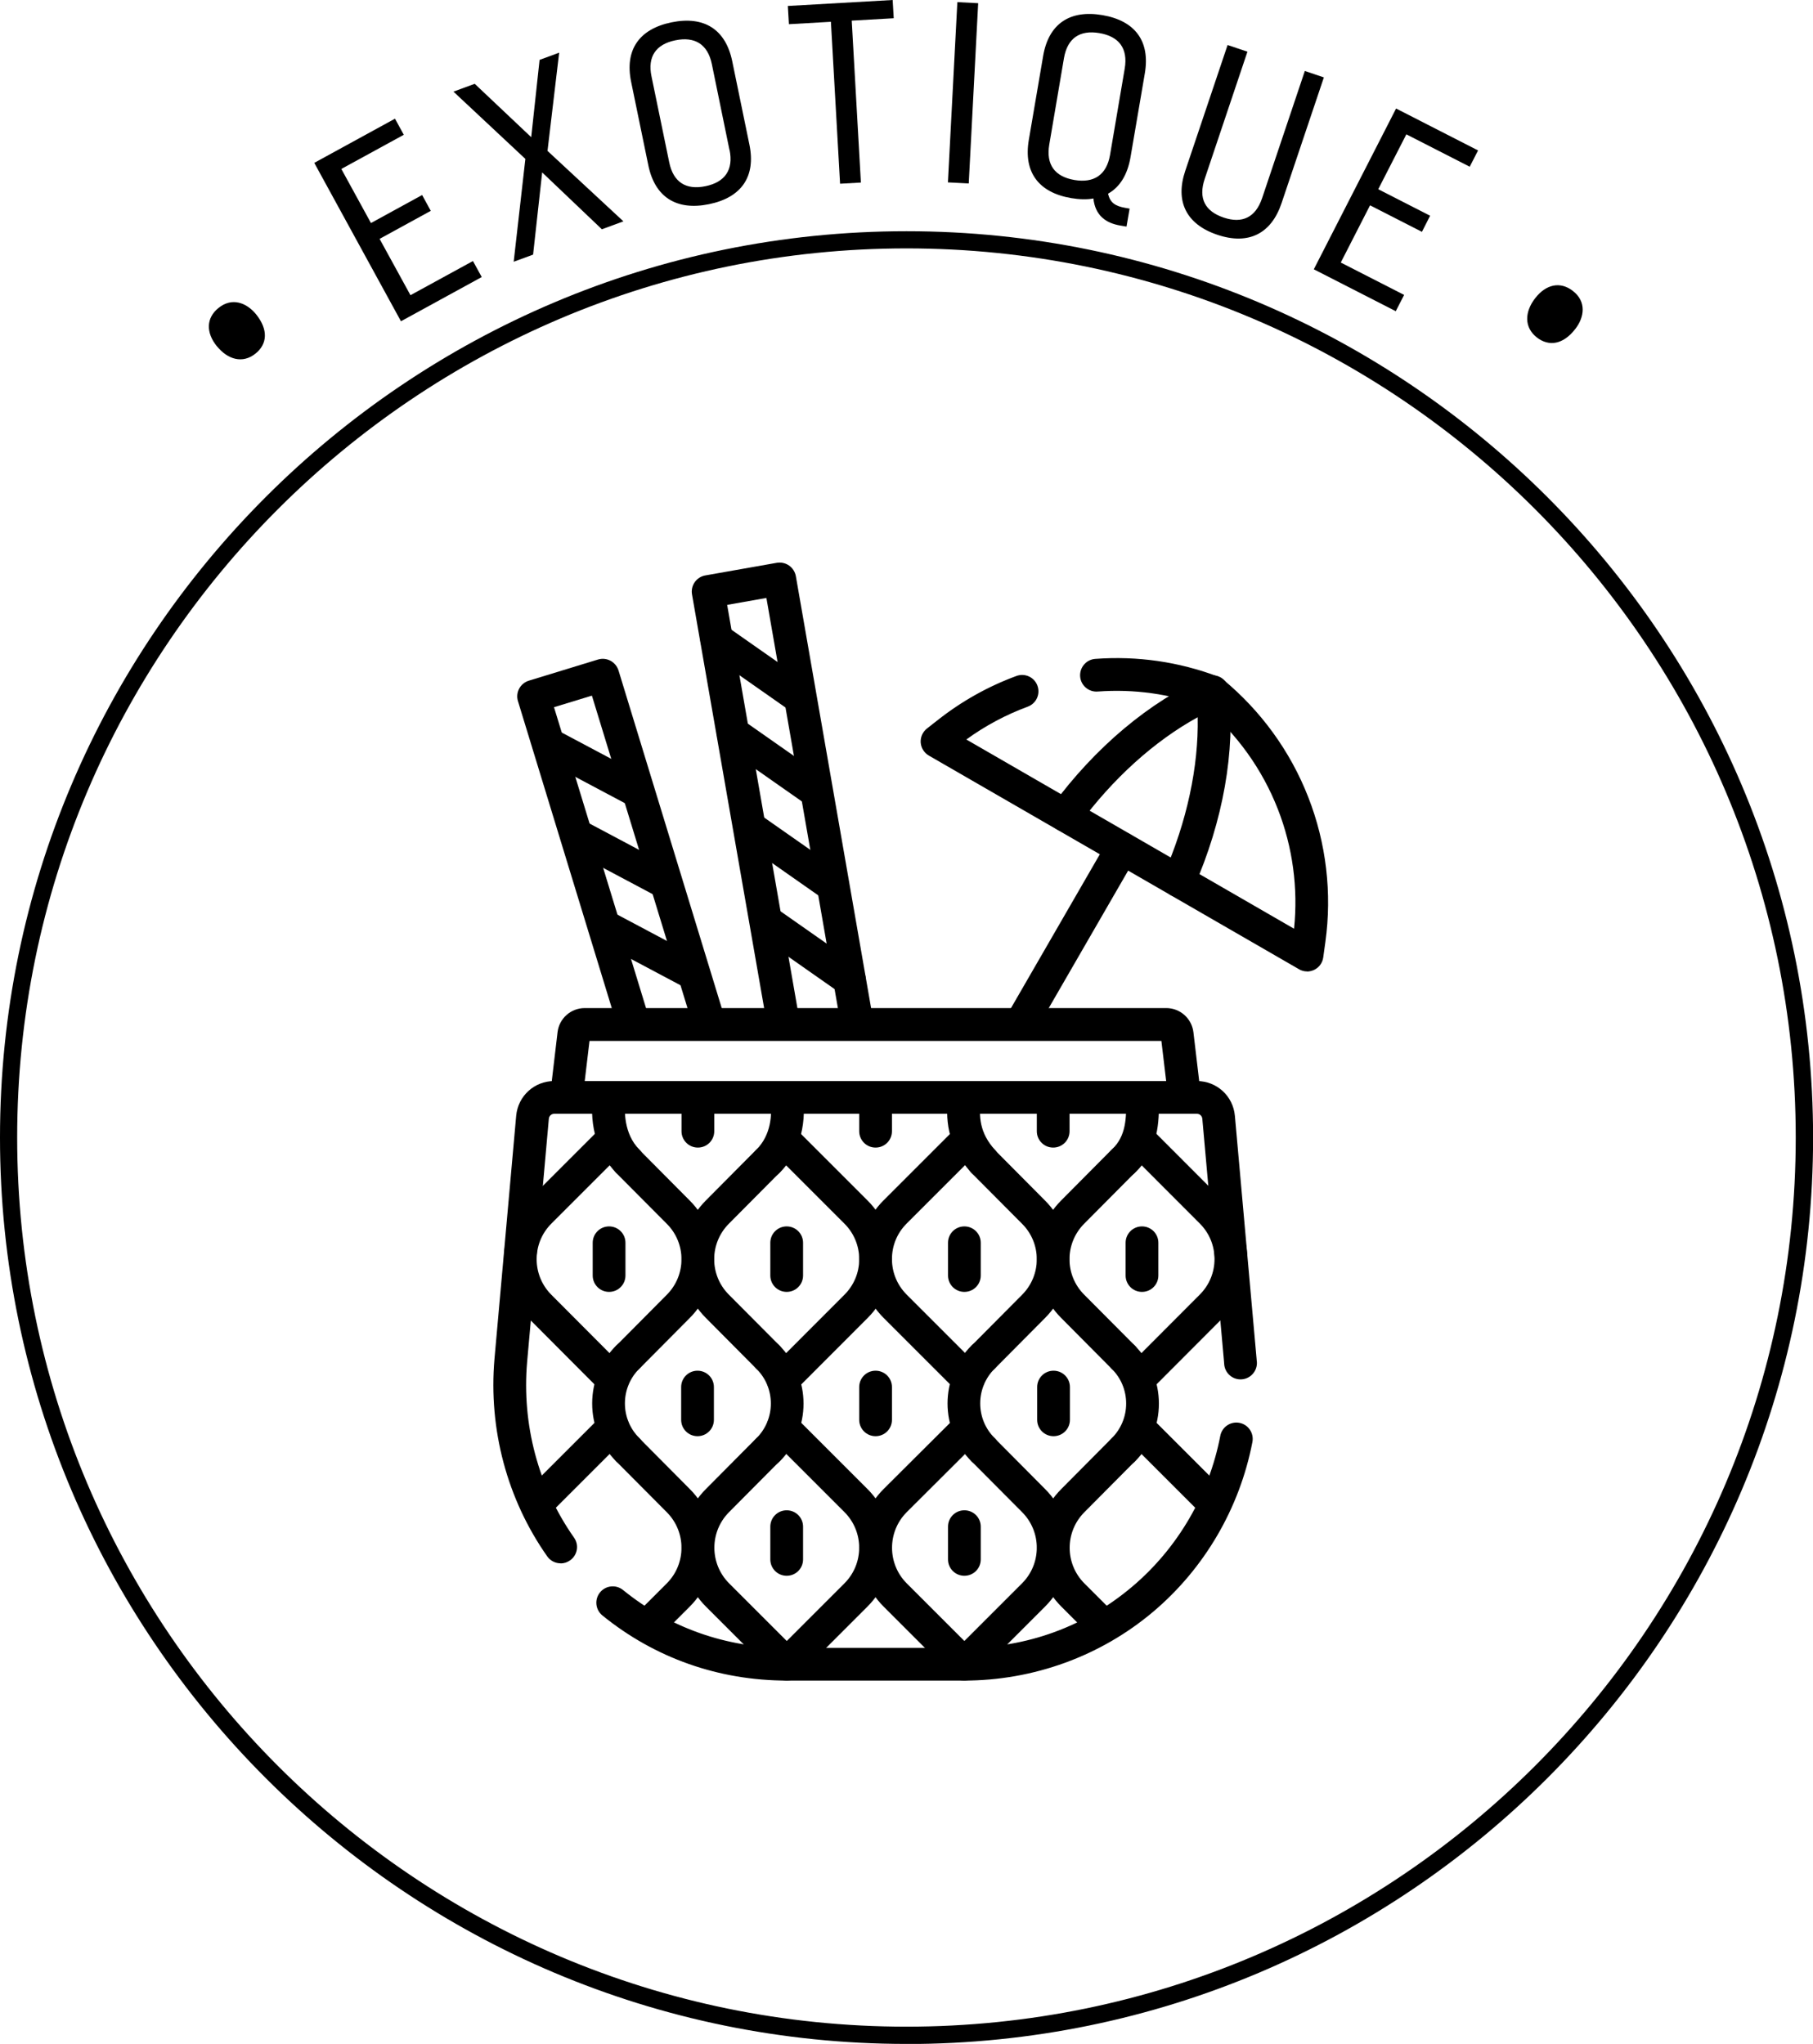 <svg xmlns="http://www.w3.org/2000/svg" id="Calque_2" data-name="Calque 2" viewBox="0 0 203.75 229.74"><g id="Calque_1-2" data-name="Calque 1"><g><g><g><path d="M96.33,116.88c-.88,0-1.66-.63-1.81-1.53l-8.39-48.14-4.41.78,8.14,46.73c.17,1-.5,1.95-1.5,2.13-1,.18-1.95-.5-2.13-1.5l-8.46-48.54c-.17-1,.49-1.95,1.49-2.13l8.04-1.42c.48-.08.98.03,1.38.31s.67.71.76,1.19l8.7,49.95c.17,1-.5,1.95-1.5,2.13-.11.02-.21.03-.32.03Z"></path><path d="M89.86,80.23c-.36,0-.73-.11-1.05-.33l-9.32-6.53c-.83-.58-1.04-1.73-.45-2.56.58-.83,1.73-1.04,2.56-.45l9.32,6.53c.83.58,1.04,1.73.45,2.56-.36.51-.93.79-1.51.79Z"></path><path d="M91.72,90.8c-.36,0-.73-.11-1.05-.33l-9.32-6.53c-.83-.58-1.04-1.73-.45-2.56.58-.83,1.73-1.04,2.56-.45l9.32,6.53c.83.58,1.04,1.73.45,2.56-.36.51-.93.78-1.51.78Z"></path><path d="M93.58,101.37c-.36,0-.73-.11-1.05-.33l-9.32-6.53c-.83-.58-1.04-1.73-.45-2.56.58-.83,1.73-1.03,2.56-.45l9.32,6.53c.83.58,1.04,1.73.45,2.56-.36.51-.93.79-1.51.79Z"></path><path d="M95.45,111.93c-.36,0-.73-.11-1.05-.33l-9.32-6.53c-.83-.58-1.04-1.73-.45-2.56.58-.83,1.73-1.04,2.56-.45l9.32,6.53c.83.58,1.04,1.73.45,2.56-.36.51-.93.79-1.51.79Z"></path></g><g><path d="M79.72,116.89c-.79,0-1.52-.51-1.76-1.3l-11.44-37.4-4.26,1.3,10.71,35.02c.3.97-.25,2-1.22,2.3-.97.3-2-.25-2.3-1.22l-11.24-36.78c-.3-.97.25-2,1.22-2.3l7.78-2.38c.47-.14.97-.09,1.4.14.43.23.75.62.9,1.09l11.97,39.16c.3.97-.25,2-1.22,2.3-.18.05-.36.08-.54.08Z"></path><path d="M71.69,90.82c-.29,0-.59-.07-.86-.22l-10.03-5.33c-.9-.48-1.24-1.59-.76-2.49s1.59-1.24,2.49-.76l10.03,5.33c.9.48,1.24,1.59.76,2.49-.33.62-.97.98-1.63.98Z"></path><path d="M74.82,101.05c-.29,0-.59-.07-.86-.22l-10.03-5.33c-.9-.48-1.24-1.59-.76-2.49.48-.9,1.59-1.24,2.49-.76l10.03,5.33c.9.48,1.24,1.59.76,2.49-.33.62-.97.98-1.63.98Z"></path><path d="M77.95,111.29c-.29,0-.59-.07-.86-.22l-10.03-5.33c-.9-.48-1.24-1.59-.76-2.49.48-.9,1.59-1.24,2.49-.76l10.03,5.33c.9.48,1.24,1.59.76,2.49-.33.62-.97.98-1.63.98Z"></path></g><g><g><path d="M146.9,109.19c-.32,0-.64-.08-.92-.25l-41.59-24.01c-.53-.31-.87-.85-.92-1.46-.04-.61.22-1.2.7-1.58l1.25-.98c2.67-2.1,5.63-3.76,8.81-4.93.95-.35,2.01.13,2.36,1.09.35.95-.13,2.01-1.09,2.36-2.46.91-4.78,2.15-6.9,3.69l36.83,21.27c.47-4.55-.15-9.17-1.82-13.44-1.75-4.48-4.61-8.47-8.29-11.56-3.85-1.4-7.87-1.96-11.96-1.66-1.01.08-1.9-.69-1.97-1.7-.07-1.01.69-1.9,1.7-1.97,4.72-.35,9.37.32,13.81,1.99.19.07.37.17.52.3,4.27,3.52,7.6,8.1,9.61,13.26,2.02,5.16,2.68,10.79,1.92,16.27l-.24,1.73c-.08.61-.46,1.13-1.01,1.4-.26.12-.53.19-.81.19Z"></path><path d="M132.48,100.86c-.25,0-.5-.05-.74-.16-.93-.41-1.35-1.49-.95-2.43,2.6-5.93,3.92-12.1,3.81-17.65-4.88,2.68-9.56,6.91-13.39,12.12-.6.82-1.75,1-2.57.39-.82-.6-1-1.75-.39-2.57,4.83-6.57,10.97-11.72,17.28-14.5.54-.24,1.15-.2,1.66.09.51.29.85.81.91,1.39.75,6.84-.64,14.73-3.93,22.21-.3.69-.98,1.1-1.69,1.1Z"></path></g><path d="M114.7,116.95c-.31,0-.63-.08-.92-.25-.88-.51-1.18-1.63-.67-2.51l11.4-19.74c.51-.88,1.63-1.18,2.51-.67.88.51,1.18,1.63.67,2.51l-11.4,19.74c-.34.59-.96.92-1.6.92Z"></path></g></g><path d="M133.12,125.09c-.92,0-1.71-.69-1.83-1.62l-.77-6.47h-64.27l-.77,6.47c-.12,1.01-1.03,1.73-2.04,1.61-1.01-.12-1.73-1.03-1.61-2.04l.83-7.02c.18-1.54,1.49-2.71,3.05-2.71h65.36c1.55,0,2.86,1.16,3.05,2.71l.83,7.02c.12,1.01-.6,1.92-1.61,2.04-.07,0-.15.01-.22.01Z"></path><g><path d="M63.01,175.72c-.58,0-1.15-.27-1.51-.78-4.51-6.41-6.61-14.29-5.93-22.19l2.44-27.33c.2-2.23,2.04-3.91,4.28-3.91h72.21c2.24,0,4.08,1.68,4.28,3.91l2.44,27.33c0,.11.02.21.03.31.08,1.01-.68,1.9-1.69,1.98-1.01.08-1.9-.68-1.98-1.69l-.02-.28-2.44-27.32c-.03-.32-.29-.56-.61-.56H62.29c-.32,0-.58.24-.61.56l-2.44,27.33c-.61,7.03,1.26,14.05,5.27,19.75.59.83.39,1.98-.45,2.56-.32.23-.69.34-1.06.34Z"></path><path d="M108.34,188.9h-19.88c-7.68,0-14.86-2.53-20.76-7.32-.79-.64-.91-1.8-.27-2.59.64-.79,1.8-.91,2.59-.27,5.23,4.25,11.61,6.5,18.44,6.5h19.88c7.04,0,13.56-2.37,18.88-6.86,5.13-4.33,8.65-10.36,9.92-16.97.19-1,1.16-1.65,2.15-1.46,1,.19,1.65,1.16,1.46,2.15-1.43,7.44-5.39,14.22-11.16,19.09-5.9,4.98-13.45,7.73-21.25,7.73Z"></path><g><path d="M110.48,164.8c-.47,0-.94-.18-1.3-.54-3.59-3.59-3.59-9.43,0-13.02.72-.72,1.88-.72,2.6,0,.72.72.72,1.88,0,2.6-1.04,1.04-1.62,2.43-1.62,3.9s.57,2.86,1.62,3.9c.72.72.72,1.88,0,2.6-.36.36-.83.54-1.3.54Z"></path><path d="M126.24,164.8c-.47,0-.94-.18-1.3-.54-.72-.72-.72-1.88,0-2.6,1.04-1.04,1.62-2.43,1.62-3.9s-.57-2.86-1.62-3.9c-.72-.72-.72-1.88,0-2.6.72-.72,1.88-.72,2.6,0,1.74,1.74,2.7,4.05,2.7,6.51s-.96,4.77-2.7,6.51c-.36.36-.83.54-1.3.54Z"></path></g><g><path d="M70.55,164.8c-.47,0-.94-.18-1.3-.54-1.74-1.74-2.7-4.05-2.7-6.51s.96-4.77,2.7-6.51c.72-.72,1.88-.72,2.6,0,.72.72.72,1.88,0,2.6-1.04,1.04-1.62,2.43-1.62,3.9s.57,2.86,1.62,3.9c.72.72.72,1.88,0,2.6-.36.36-.83.54-1.3.54Z"></path><path d="M86.31,164.8c-.47,0-.94-.18-1.3-.54-.72-.72-.72-1.88,0-2.6,1.04-1.04,1.62-2.43,1.62-3.9s-.57-2.86-1.62-3.9c-.72-.72-.72-1.88,0-2.6.72-.72,1.88-.72,2.6,0,3.59,3.59,3.59,9.43,0,13.02-.36.36-.83.54-1.3.54Z"></path></g><g><path d="M108.8,156.87c-.47,0-.94-.18-1.3-.54l-8.21-8.21c-3.64-3.64-3.64-9.56,0-13.19l8.22-8.22c.72-.72,1.88-.72,2.6,0,.72.72.72,1.88,0,2.6l-8.22,8.22c-1.07,1.07-1.65,2.48-1.65,3.99s.59,2.93,1.65,3.99l8.21,8.21c.72.72.72,1.88,0,2.6-.36.36-.83.54-1.3.54Z"></path><path d="M110.48,154.39c-.47,0-.94-.18-1.3-.53-.72-.72-.72-1.88,0-2.6l5.68-5.72c2.21-2.21,2.21-5.79,0-7.99l-5.69-5.72c-.72-.72-.71-1.89,0-2.6.72-.72,1.89-.71,2.6,0l5.68,5.72c3.63,3.63,3.63,9.55,0,13.19l-5.68,5.72c-.36.36-.83.54-1.31.54Z"></path></g><g><path d="M126.24,154.39c-.47,0-.95-.18-1.31-.54l-5.68-5.72c-3.63-3.63-3.63-9.55,0-13.19l5.68-5.72c.72-.72,1.88-.72,2.6,0,.72.72.72,1.88,0,2.6l-5.68,5.72c-2.21,2.21-2.21,5.79,0,7.99l5.69,5.72c.72.72.71,1.89,0,2.6-.36.36-.83.53-1.3.53Z"></path><path d="M127.94,156.87c-.47,0-.94-.18-1.3-.54-.72-.72-.72-1.88,0-2.6l8.19-8.21c1.07-1.07,1.66-2.49,1.66-4s-.59-2.93-1.65-3.99l-8.19-8.2c-.72-.72-.72-1.88,0-2.6.72-.72,1.88-.72,2.6,0l8.19,8.2c3.64,3.64,3.64,9.56,0,13.19l-8.19,8.21c-.36.36-.83.54-1.3.54Z"></path></g><g><path d="M86.31,154.39c-.47,0-.95-.18-1.31-.54l-5.68-5.72c-3.63-3.63-3.63-9.55,0-13.19l5.68-5.72c.72-.72,1.88-.72,2.6,0,.72.72.72,1.88,0,2.6l-5.68,5.72c-2.21,2.21-2.21,5.79,0,7.99l5.69,5.72c.72.72.71,1.89,0,2.6-.36.36-.83.53-1.3.53Z"></path><path d="M87.99,156.89c-.47,0-.94-.18-1.3-.54-.72-.72-.72-1.88,0-2.6l8.21-8.22c1.07-1.07,1.66-2.49,1.66-3.99s-.59-2.93-1.65-3.99l-8.21-8.21c-.72-.72-.72-1.88,0-2.6.72-.72,1.88-.72,2.6,0l8.21,8.21c3.64,3.64,3.64,9.56,0,13.19l-8.21,8.22c-.36.36-.83.54-1.3.54Z"></path></g><g><path d="M68.85,156.89c-.47,0-.94-.18-1.3-.54l-8.19-8.22c-3.64-3.64-3.64-9.55,0-13.19l8.22-8.22c.72-.72,1.88-.72,2.6,0,.72.72.72,1.88,0,2.6l-8.22,8.22c-2.2,2.2-2.2,5.79,0,7.99l8.19,8.22c.72.72.72,1.89,0,2.6-.36.36-.83.54-1.3.54Z"></path><path d="M70.55,154.39c-.47,0-.94-.18-1.3-.53-.72-.72-.72-1.88,0-2.6l5.68-5.72c2.21-2.21,2.21-5.79,0-7.99l-5.69-5.72c-.72-.72-.71-1.89,0-2.6.72-.72,1.89-.71,2.6,0l5.68,5.72c3.63,3.63,3.63,9.55,0,13.19l-5.68,5.72c-.36.36-.83.54-1.31.54Z"></path></g><path d="M108.38,188.9c-.49,0-.96-.19-1.3-.54l-7.78-7.78c-3.64-3.64-3.64-9.57,0-13.21l8.19-8.16c.72-.72,1.89-.72,2.6,0,.52.52.66,1.26.43,1.91.46.01.91.19,1.26.54l5.67,5.71c3.64,3.64,3.64,9.56,0,13.21l-7.78,7.78c-.35.35-.81.54-1.3.54ZM108.66,163.23l-6.76,6.74c-2.2,2.2-2.2,5.8,0,8l6.48,6.48,6.48-6.48c2.21-2.21,2.21-5.8,0-8.01l-5.68-5.71c-.29-.29-.46-.65-.51-1.02Z"></path><g><path d="M136.22,170.61c-.47,0-.94-.18-1.3-.54l-8.28-8.28c-.72-.72-.72-1.88,0-2.6.72-.72,1.88-.72,2.6,0l8.28,8.28c.72.72.72,1.88,0,2.6-.36.36-.83.54-1.3.54Z"></path><path d="M123.99,184.54c-.47,0-.94-.18-1.3-.54l-3.42-3.42c-3.64-3.64-3.64-9.57,0-13.21l5.67-5.71c.72-.72,1.88-.72,2.6,0,.72.72.72,1.88,0,2.6l-5.67,5.71c-2.21,2.21-2.21,5.8,0,8.01l3.42,3.42c.72.72.72,1.88,0,2.6-.36.36-.83.54-1.3.54Z"></path></g><path d="M88.41,188.9c-.49,0-.96-.19-1.3-.54l-7.78-7.78c-3.64-3.64-3.64-9.57,0-13.21l5.67-5.71c.35-.35.8-.53,1.26-.54-.25-.66-.11-1.43.42-1.96.72-.72,1.88-.72,2.6,0l8.21,8.21c3.64,3.64,3.64,9.57,0,13.21l-7.78,7.78c-.35.35-.81.54-1.3.54ZM88.13,163.21c-.05.38-.23.75-.52,1.04l-5.67,5.71c-2.21,2.21-2.21,5.8,0,8.01l6.48,6.48,6.48-6.48c2.21-2.21,2.21-5.8,0-8.01l-6.76-6.76Z"></path><g><path d="M72.81,184.54c-.47,0-.94-.18-1.3-.54-.72-.72-.72-1.88,0-2.6l3.42-3.42c2.21-2.21,2.21-5.8,0-8.01l-5.68-5.71c-.72-.72-.71-1.89,0-2.6.72-.72,1.89-.71,2.6,0l5.67,5.71c3.64,3.64,3.64,9.56,0,13.21l-3.42,3.42c-.36.36-.83.54-1.3.54Z"></path><path d="M60.27,170.91c-.47,0-.94-.18-1.3-.54-.72-.72-.72-1.88,0-2.6l8.61-8.61c.72-.72,1.88-.72,2.6,0,.72.72.72,1.88,0,2.6l-8.61,8.61c-.36.36-.83.54-1.3.54Z"></path></g><g><path d="M110.48,132.36c-.5,0-.99-.2-1.35-.59-2.84-3.08-2.84-6.33-2.58-8.5.12-1.01,1.03-1.73,2.04-1.62,1.01.12,1.73,1.03,1.62,2.04-.2,1.76-.15,3.65,1.63,5.58.69.75.64,1.91-.1,2.6-.35.33-.8.49-1.25.49Z"></path><path d="M126.24,132.36c-.49,0-.98-.2-1.34-.58-.7-.74-.66-1.91.08-2.6,1.6-1.5,1.59-3.62,1.58-5.32v-.38c0-1.02.82-1.84,1.84-1.84s1.84.82,1.84,1.84v.36c.01,2.03.03,5.43-2.74,8.03-.36.33-.81.5-1.26.5Z"></path></g><g><path d="M70.55,132.36c-.47,0-.94-.18-1.3-.54-2.06-2.07-3.02-5.18-2.63-8.55.12-1.01,1.03-1.74,2.04-1.62,1.01.12,1.73,1.03,1.62,2.04-.12,1.06-.21,3.73,1.58,5.53.72.72.72,1.88,0,2.6-.36.36-.83.54-1.3.54Z"></path><path d="M86.31,132.36c-.47,0-.94-.18-1.3-.54-.72-.72-.72-1.88,0-2.6,1.65-1.66,1.77-3.92,1.58-5.53-.12-1.01.61-1.92,1.62-2.04,1.01-.12,1.92.61,2.04,1.62.4,3.41-.54,6.45-2.63,8.55-.36.36-.83.54-1.31.54Z"></path></g><path d="M78.43,128.99c-1.02,0-1.84-.82-1.84-1.84v-3.68c0-1.02.82-1.84,1.84-1.84s1.84.82,1.84,1.84v3.68c0,1.02-.82,1.84-1.84,1.84Z"></path><path d="M98.4,128.99c-1.02,0-1.84-.82-1.84-1.84v-3.68c0-1.02.82-1.84,1.84-1.84s1.84.82,1.84,1.84v3.68c0,1.02-.82,1.84-1.84,1.84Z"></path><path d="M118.36,128.99c-1.02,0-1.84-.82-1.84-1.84v-3.68c0-1.02.82-1.84,1.84-1.84s1.84.82,1.84,1.84v3.68c0,1.02-.82,1.84-1.84,1.84Z"></path><path d="M88.41,145.21c-1.02,0-1.84-.82-1.84-1.84v-3.68c0-1.02.82-1.84,1.84-1.84s1.84.82,1.84,1.84v3.68c0,1.02-.82,1.84-1.84,1.84Z"></path><path d="M68.45,145.21c-1.02,0-1.84-.82-1.84-1.84v-3.68c0-1.02.82-1.84,1.84-1.84s1.84.82,1.84,1.84v3.68c0,1.02-.82,1.84-1.84,1.84Z"></path><path d="M108.38,145.21c-1.02,0-1.84-.82-1.84-1.84v-3.68c0-1.02.82-1.84,1.84-1.84s1.84.82,1.84,1.84v3.68c0,1.02-.82,1.84-1.84,1.84Z"></path><path d="M88.41,177.12c-1.02,0-1.84-.82-1.84-1.84v-3.68c0-1.02.82-1.84,1.84-1.84s1.84.82,1.84,1.84v3.68c0,1.02-.82,1.84-1.84,1.84Z"></path><path d="M108.38,177.12c-1.02,0-1.84-.82-1.84-1.84v-3.68c0-1.02.82-1.84,1.84-1.84s1.84.82,1.84,1.84v3.68c0,1.02-.82,1.84-1.84,1.84Z"></path><path d="M128.34,145.21c-1.02,0-1.84-.82-1.84-1.84v-3.68c0-1.02.82-1.84,1.84-1.84s1.84.82,1.84,1.84v3.68c0,1.02-.82,1.84-1.84,1.84Z"></path><path d="M78.39,161.43c-1.02,0-1.84-.82-1.84-1.84v-3.68c0-1.02.82-1.84,1.84-1.84s1.84.82,1.84,1.84v3.68c0,1.02-.82,1.84-1.84,1.84Z"></path><path d="M98.4,161.43c-1.02,0-1.84-.82-1.84-1.84v-3.68c0-1.02.82-1.84,1.84-1.84s1.84.82,1.84,1.84v3.68c0,1.02-.82,1.84-1.84,1.84Z"></path><path d="M118.4,161.43c-1.02,0-1.84-.82-1.84-1.84v-3.68c0-1.02.82-1.84,1.84-1.84s1.84.82,1.84,1.84v3.68c0,1.02-.82,1.84-1.84,1.84Z"></path></g></g><path d="M101.88,229.74C45.7,229.74,0,184.04,0,127.86S45.7,25.99,101.88,25.99s101.88,45.7,101.88,101.88-45.7,101.88-101.88,101.88ZM101.88,27.92C46.77,27.92,1.93,72.76,1.93,127.86s44.83,99.94,99.94,99.94,99.94-44.83,99.94-99.94S156.99,27.92,101.88,27.92Z"></path><g><path d="M24.38,38.93c-1.26-1.55-1.21-3.2.17-4.31,1.53-1.24,3.17-.59,4.23.71,1.4,1.74,1.25,3.35-.05,4.4-1.46,1.19-3.14.68-4.35-.81Z"></path><path d="M35.31,18.31l9.08-4.97.99,1.81-7.02,3.84,3.33,6.08,5.75-3.15.97,1.78-5.75,3.15,3.47,6.33,7.02-3.84.99,1.8-9.08,4.97-9.74-17.8Z"></path><path d="M59.06,17.88l-8.1-7.58,2.39-.88,6.35,6,.94-8.69,2.2-.81-1.31,11.04,8.53,7.92-2.42.89-6.71-6.39-1.02,9.24-2.18.8,1.31-11.54Z"></path><path d="M72.86,18.58l-1.93-9.37c-.74-3.58.88-5.95,4.54-6.7,3.66-.75,6.08.79,6.82,4.37l1.93,9.37c.74,3.58-.88,5.95-4.54,6.7-3.66.75-6.08-.79-6.82-4.37ZM81.98,16.86l-1.98-9.65c-.46-2.24-1.92-3.13-4.1-2.68-2.19.45-3.15,1.83-2.68,4.07l1.99,9.65c.46,2.24,1.89,3.13,4.07,2.68,2.19-.45,3.17-1.84,2.71-4.08Z"></path><path d="M93.38,2.45l-4.72.27-.12-2.05,11.78-.67.12,2.05-4.72.27,1.03,18.2-2.34.13-1.03-18.2Z"></path><path d="M107.59.24l2.34.12-1.06,20.26-2.34-.12L107.59.24Z"></path><path d="M126.95,23.44l-.35,2.03-.71-.12c-1.6-.27-2.81-1.12-3.01-3.04-.73.14-1.58.11-2.49-.04-3.69-.63-5.38-2.94-4.77-6.54l1.61-9.43c.61-3.6,2.98-5.23,6.66-4.6,3.69.63,5.38,2.94,4.77,6.54l-1.61,9.43c-.34,1.97-1.19,3.35-2.52,4.1.21,1.01.82,1.4,1.91,1.59l.51.09ZM120.74,20.23c2.2.37,3.62-.56,4.01-2.82l1.65-9.71c.38-2.26-.65-3.61-2.85-3.98-2.2-.37-3.59.56-3.98,2.82l-1.65,9.71c-.38,2.26.62,3.6,2.82,3.98Z"></path><path d="M133.2,19.21l4.76-14.15,2.23.75-4.8,14.29c-.74,2.2.03,3.65,2.14,4.36,2.06.69,3.57,0,4.31-2.19l4.8-14.29,2.14.72-4.76,14.15c-1.15,3.41-3.7,4.72-7.21,3.54-3.54-1.19-4.75-3.8-3.61-7.18Z"></path><path d="M156.9,12.2l9.21,4.71-.94,1.83-7.12-3.64-3.16,6.17,5.83,2.98-.92,1.81-5.83-2.98-3.29,6.43,7.12,3.64-.94,1.83-9.21-4.71,9.24-18.06Z"></path><path d="M172.52,33.53c1.22-1.59,2.83-1.92,4.23-.84,1.56,1.2,1.32,2.95.29,4.28-1.36,1.77-2.96,2-4.3.98-1.49-1.15-1.39-2.9-.23-4.41Z"></path></g></g></svg>